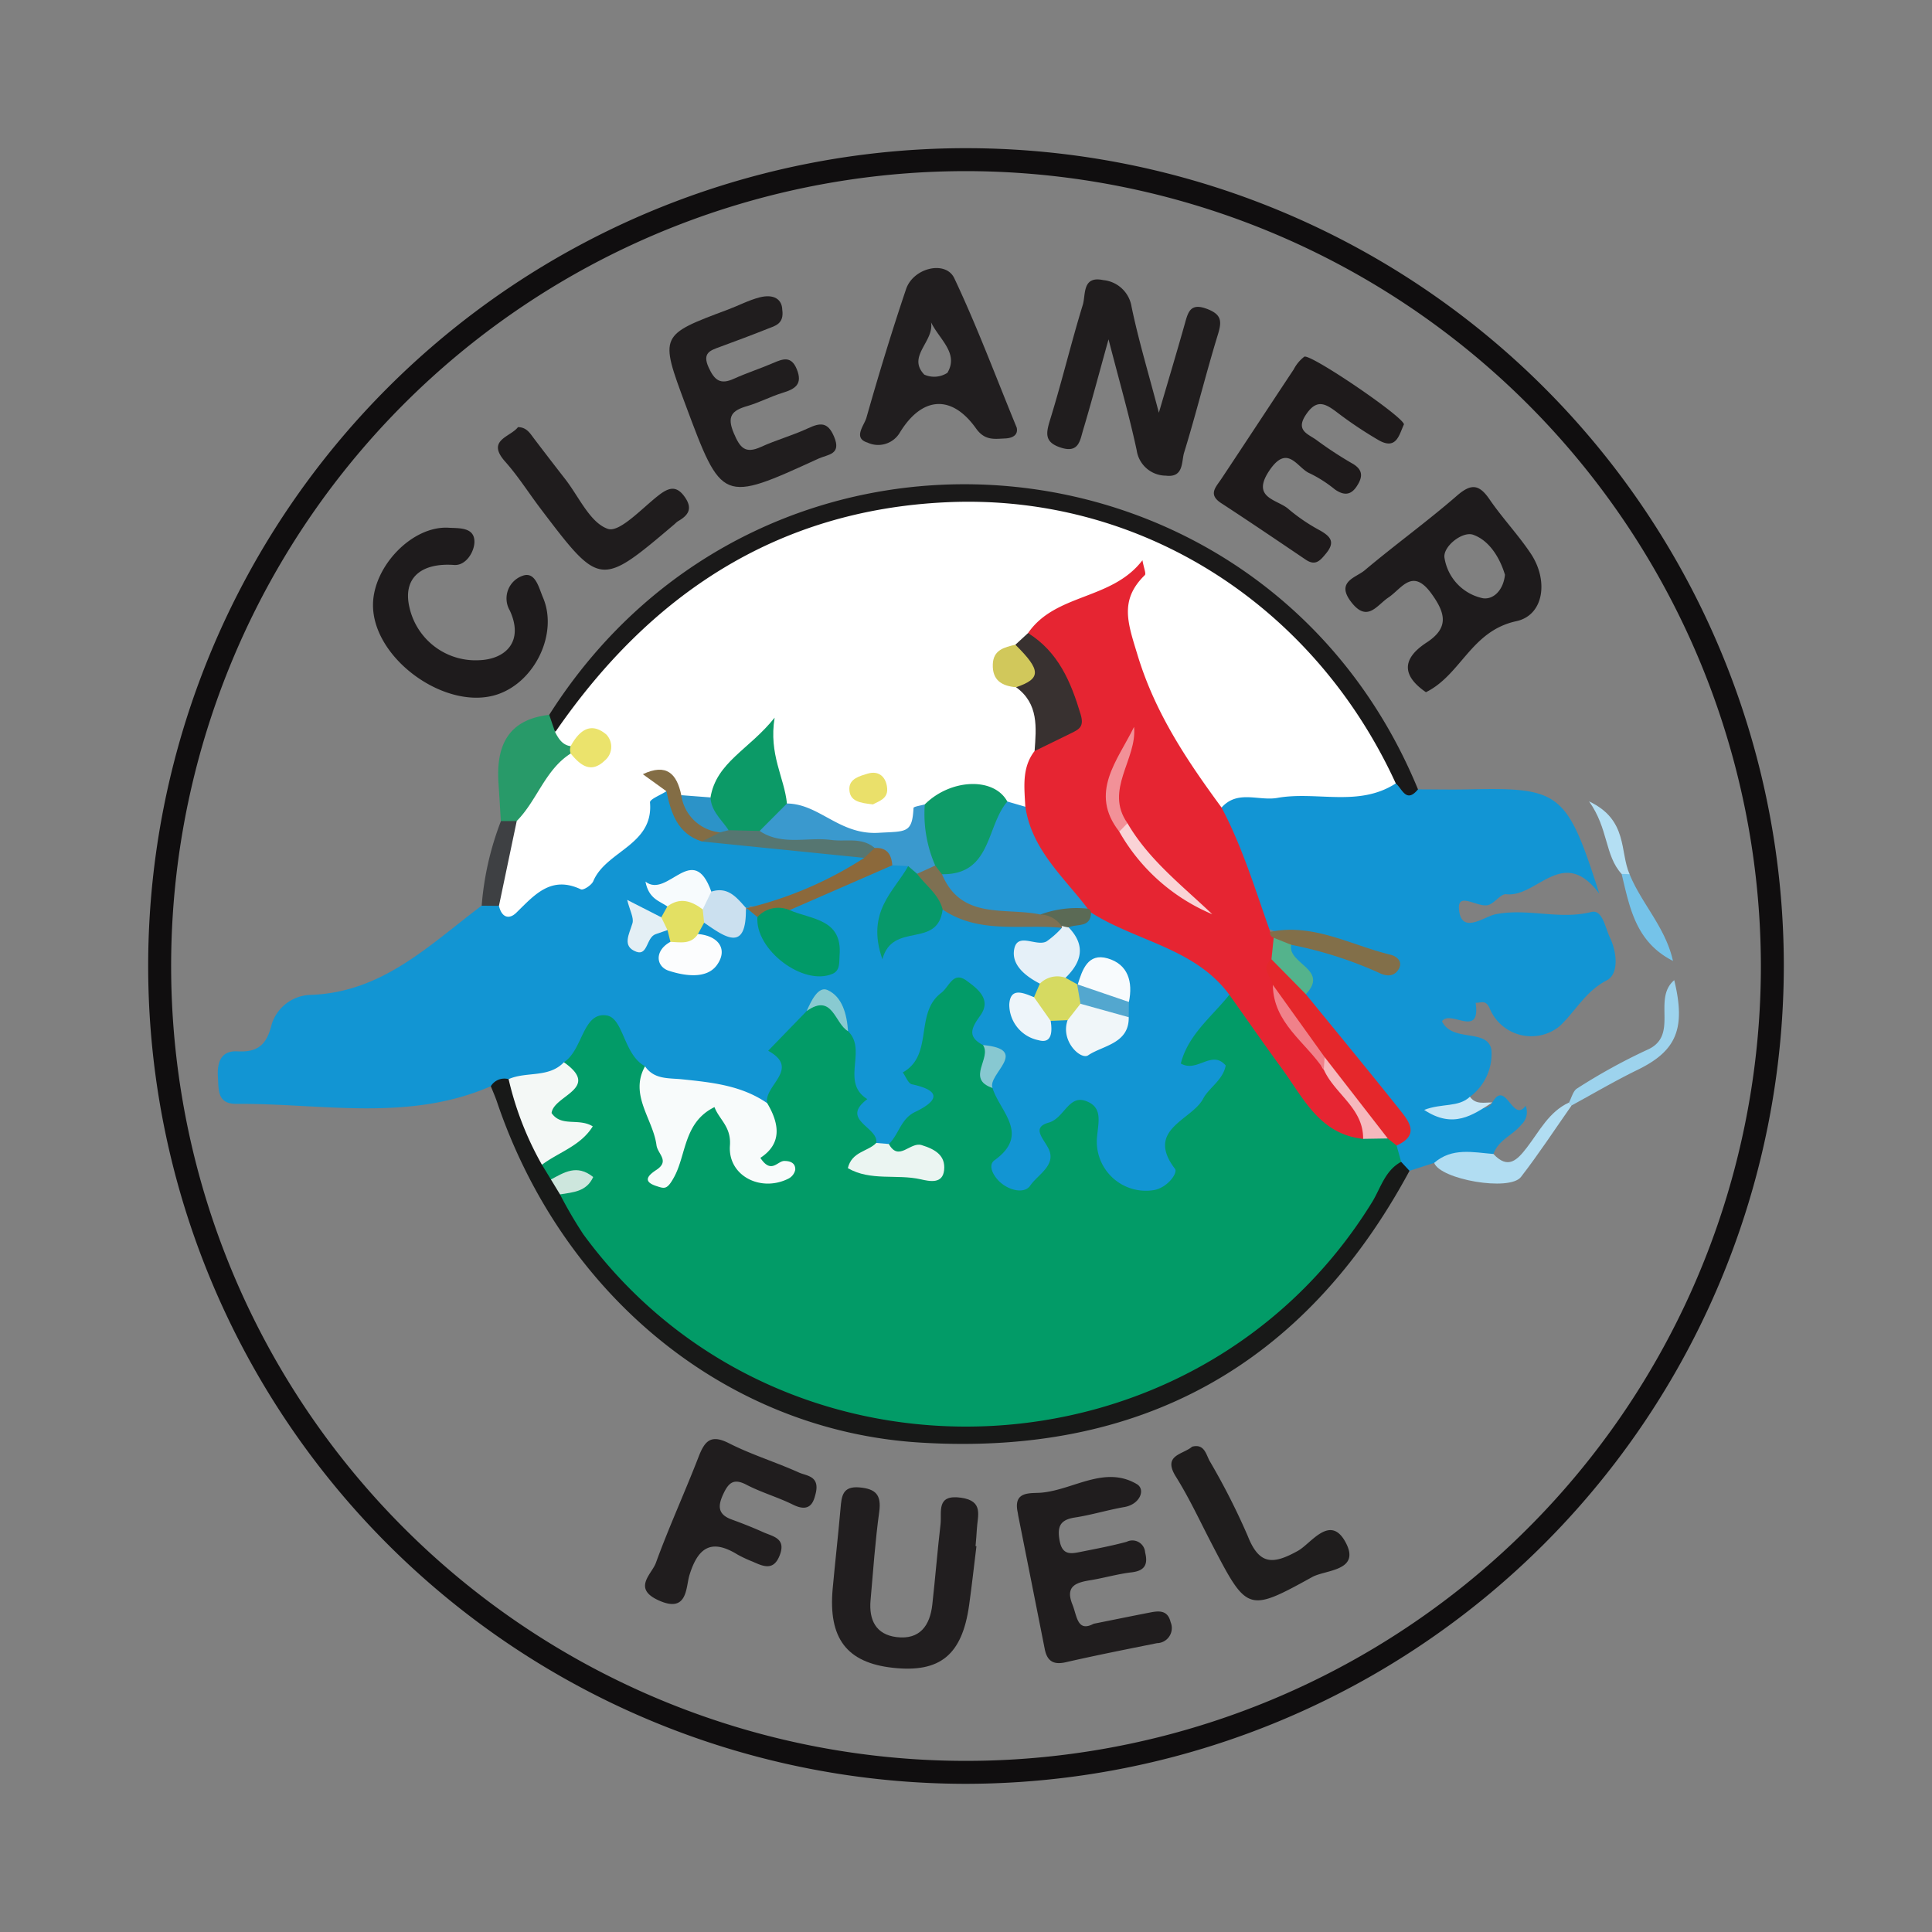 <svg id="Layer_1" data-name="Layer 1" xmlns="http://www.w3.org/2000/svg" viewBox="0 0 200 200"><rect x="0" y="0" width="200" height="200" fill="#808080" stroke="none"/><defs><style>.cls-1,.cls-21{fill:#fff;}.cls-1{opacity:0;}.cls-2{fill:#100e0f;}.cls-3{fill:#1295d3;}.cls-4{fill:#1295d4;}.cls-5{fill:#181918;}.cls-6{fill:#1a1919;}.cls-7{fill:#201d1e;}.cls-8{fill:#1e1a1b;}.cls-9{fill:#211e1f;}.cls-10{fill:#1e1b1c;}.cls-11{fill:#1f1d1d;}.cls-12{fill:#1f1c1d;}.cls-13{fill:#289a69;}.cls-14{fill:#b1ddf2;}.cls-15{fill:#9dd3ed;}.cls-16{fill:#3e4043;}.cls-17{fill:#75c3e9;}.cls-18{fill:#b4dff3;}.cls-19{fill:#c6e6f6;}.cls-20{fill:#029b67;}.cls-22{fill:#e62532;}.cls-23{fill:#f8fbfb;}.cls-24{fill:#f4f8f6;}.cls-25{fill:#019a68;}.cls-26{fill:#3a99ce;}.cls-27{fill:#07996a;}.cls-28{fill:#ebf5f2;}.cls-29{fill:#f0f6f9;}.cls-30{fill:#e5f0f8;}.cls-31{fill:#8c693b;}.cls-32{fill:#567671;}.cls-33{fill:#7e7052;}.cls-34{fill:#fcfdfe;}.cls-35{fill:#f8fbfd;}.cls-36{fill:#f7fbfd;}.cls-37{fill:#cbe0ef;}.cls-38{fill:#d6da61;}.cls-39{fill:#eef5fa;}.cls-40{fill:#836d45;}.cls-41{fill:#e3e063;}.cls-42{fill:#e4eff5;}.cls-43{fill:#87c8d1;}.cls-44{fill:#5b6a55;}.cls-45{fill:#89cad1;}.cls-46{fill:#53a7cf;}.cls-47{fill:#e5272b;}.cls-48{fill:#826f49;}.cls-49{fill:#54b38c;}.cls-50{fill:#cde6dd;}.cls-51{fill:#ebe36c;}.cls-52{fill:#f6b8bd;}.cls-53{fill:#2497d4;}.cls-54{fill:#0e9b68;}.cls-55{fill:#0c9a67;}.cls-56{fill:#383130;}.cls-57{fill:#d1c85b;}.cls-58{fill:#eae06a;}.cls-59{fill:#2c93c8;}.cls-60{fill:#fad3d6;}.cls-61{fill:#f29198;}.cls-62{fill:#f0818a;}</style></defs><rect class="cls-1" width="200" height="200"/><path class="cls-2" d="M100,184.66A84.66,84.66,0,1,1,184.66,100,84.755,84.755,0,0,1,100,184.66Zm0-166.945A82.285,82.285,0,1,0,182.286,100,82.379,82.379,0,0,0,100,17.715Z"/><path class="cls-3" d="M50.813,112.445c-8.565,3.731-17.526,1.764-26.346,1.827-1.989.014-1.824-1.459-1.908-2.757-.1-1.482.269-2.776,2.029-2.68,2.142.118,3.036-.72,3.542-2.818a4.352,4.352,0,0,1,3.985-3.026c7.471-.235,12.35-5.181,17.748-9.238a3.874,3.874,0,0,1,1.728-.536c4-2.133,8.764-2.479,12.343-5.781,1.954-1.8,1.549-5.205,4.575-6.038,2.587.758,2.215,4.681,5.286,4.923,5.115.8,10.477-.432,15.4,1.895.316.293.734.843.419,1.054C85.977,91.7,82.5,94.592,77.642,93.8c-1.7.953-2.687-.641-3.99-1.114-3.255-1.783-4.012-1.53-4.083,1.378a1.338,1.338,0,0,1-1.064,1.256c-.7.412-2.438-.846-2.123.806.226,1.187,1.856-.59,2.779.211a1.745,1.745,0,0,1,.58.993c.03,1.668.893,2.636,2.433,1.8,1.515-.826-.318-1.622-.442-2.48a1.322,1.322,0,0,1,.85-1.389c1.7-.174,3.675.625,4.865-1.376a1.418,1.418,0,0,1,1.35.973c.478,1.187.557,2.637,1.844,3.324,1.4.747,3.415,1.829,4.353.52,1.112-1.552-1-2.247-2.188-2.952-.74-.441-1.59-.8-1.269-1.939C85.214,92.551,88.3,89.992,92.094,89a2.751,2.751,0,0,1,1.839.317c1.567,2.738-2.688,3.947-1.766,6.58,2.464.483,3.843-1.689,5.834-2.281,3.564,1.306,7.4.565,11.014,1.49,1.445.946.974,2.153-.144,2.588-2.932,1.141-1.36,2.651-.59,4.163a1.664,1.664,0,0,1-.815,1.5c-.522.494-1.718.635-.978,1.8.794,1.253,1.588.588,2.371-.042a2.021,2.021,0,0,1,1.694.011c1.822,3.4,3.6,2.878,5.337-.063.008-.56-.036-1.111-.081-1.666-.331-3.921-2.439-2.271-4.3-1.377a1.19,1.19,0,0,1-1.324-1,24.6,24.6,0,0,1,.419-5.509,5.825,5.825,0,0,1,2.94-1.239c5.019,2.23,11.051,2.714,14.209,8.184-.131,2.41-2.277,3.672-3.266,5.645.406,1.578,3.071.477,3.036,2.508-.027,1.612-1.164,2.607-2.125,3.717-1.409,1.628-3.348,2.979-3.084,5.555.181,1.774-.291,3.275-2.171,3.817a5.217,5.217,0,0,1-5.649-1.411,8.035,8.035,0,0,1-1.828-4.4c-.131-.828-.039-2-1.224-1.971a2.065,2.065,0,0,0-1.943,2.056,7.242,7.242,0,0,1-.937,3.774c-1.13,1.593-2.552,2.552-4.492,1.739-2.012-.844-2.415-2.408-1.368-4.316,1.237-2.253-.208-4.253-.581-6.355-.472-1.332,1.373-3.115-.818-4.108a2.726,2.726,0,0,1-1.23-3.369c.238-.833.368-1.893-.772-2.105a1.69,1.69,0,0,0-1.827,1.533c-.02,2.678-3.12,5.041-.72,7.988.751.922-.009,1.985-.805,2.654-1.334,1.12-2.23,2.681-3.734,3.62a2.4,2.4,0,0,1-1.825-.073c-3.08-2.472-2.172-6.225-2.941-9.426a22.668,22.668,0,0,0-.48-2.923c-.711-.956-.529-3.758-2.827-1.329-1.273,1.818-3.544,2.956-2.7,6.027.35,1.272-.843,3.327-3.01,3.553-3.724-1.682-7.928-1.624-11.677-3.213-1.774-1.235-2.871-3.1-4.1-4.8-1.8.723-2.126,2.541-3.41,3.417-1.7,1.664-4.016,1.6-6.112,2.158A8.123,8.123,0,0,1,50.813,112.445Z"/><path class="cls-4" d="M154.484,114.129c1.406-2.467,2.1,2.19,3.447.343a1.732,1.732,0,0,1-.436,1.943c-.876,1.1-2.391,1.59-2.894,3.046-1.9,1.245-4.076.7-6.135.919l-2.554.823a1.674,1.674,0,0,1-1.4-1.037,3.888,3.888,0,0,1-.095-1.825c.492-1.974-.747-3.253-1.761-4.695-2.5-3.556-6.084-6.309-7.8-10.446.433-2.137-3.025-3.515-1.171-5.934,2.712.01,5.2,1.08,7.633,1.674-3.376-1.527-7.382-1.4-10.844-3.177-1.507-4.289-4.346-8.139-4.249-12.953,1.392-1.745,3.394-1.39,5.245-1.49,3.771-.2,7.581.394,11.311-.547,1.624-.92,2.69.564,4.018.941,1.754,0,3.509.04,5.263,0,9.456-.207,10.144.3,13.5,10.8-3.778-5.061-6.434.417-9.639.056-.552-.062-1.152.876-1.815,1.106-1.038.359-3.183-1.4-3.078.366.167,2.8,2.618.841,3.764.608,3.32-.676,6.609.6,9.939-.241,1.156-.292,1.438,1.628,1.92,2.633.734,1.532.961,3.779-.329,4.447-2.243,1.162-3.243,3.242-4.912,4.775a4.656,4.656,0,0,1-7.143-1.741c-.436-1.114-.918-.687-1.509-.714.538,3.746-2.628.658-3.484,1.915,1.067,2.224,4.713.7,5.113,2.948a5.506,5.506,0,0,1-2.215,4.861,3.429,3.429,0,0,1-1.461,1.513c.661.082,1.208-.369,1.873-.369S154.033,114.933,154.484,114.129Z"/><path class="cls-5" d="M145.043,120.268q.433.468.869.935c-10.9,20.245-27.966,29.569-50.76,28.125-19.941-1.263-36.911-15.192-43.7-35.252-.187-.553-.426-1.088-.642-1.631a1.641,1.641,0,0,1,1.838-.731c2.279,2.187,2.536,5.388,4.018,7.975.389.7.8,1.394,1.192,2.093q.627,1.074,1.283,2.13c9.513,14.582,23.038,22.347,40.37,22.539,17.7.2,31.53-7.51,41.345-22.331C141.905,122.539,142.325,120.1,145.043,120.268Z"/><path class="cls-6" d="M146.791,81.714c-1.224,1.49-1.628-.062-2.3-.62-2.279-.925-2.8-3.26-3.894-5.062a47.31,47.31,0,0,0-74.045-9.046c-2.892,2.866-4.966,6.522-8.516,8.736-1.231,0-1.655-.558-1.178-1.726C79.157,38.859,131.023,43.429,146.791,81.714Z"/><path class="cls-7" d="M114.755,35.129c-1.061,3.812-1.8,6.624-2.638,9.408-.312,1.042-.436,2.384-2.251,1.816s-1.582-1.53-1.134-2.984c1.208-3.911,2.157-7.9,3.36-11.816.318-1.034-.088-3.028,2.117-2.557a3.28,3.28,0,0,1,2.93,2.758c.7,3.387,1.707,6.71,2.826,10.971,1.068-3.646,1.9-6.416,2.684-9.2.342-1.218.569-2.211,2.315-1.542,1.5.576,1.534,1.271,1.114,2.64-1.243,4.054-2.25,8.18-3.5,12.233-.284.927-.013,2.62-1.895,2.383a3.066,3.066,0,0,1-3.014-2.631C116.91,43.067,115.905,39.581,114.755,35.129Z"/><path class="cls-7" d="M80.979,32.054c.216,1.492-.758,1.679-1.526,1.986-1.622.649-3.263,1.256-4.9,1.861-1.009.373-1.885.613-1.2,2.127.612,1.351,1.227,1.816,2.623,1.178,1.323-.6,2.719-1.047,4.055-1.624,1.018-.439,1.876-.768,2.451.637.636,1.552-.164,2.047-1.453,2.442-1.25.382-2.425,1.012-3.679,1.376-1.567.455-2.136,1.042-1.39,2.8.638,1.509,1.17,2.18,2.821,1.426,1.585-.723,3.289-1.19,4.868-1.926,1.267-.59,2.042-.676,2.693.865.793,1.876-.64,1.828-1.622,2.278-9.978,4.572-9.977,4.575-13.774-5.623-2.668-7.166-2.666-7.163,4.4-9.806,1.091-.408,2.138-.963,3.256-1.259C80.121,30.394,80.951,31,80.979,32.054Z"/><path class="cls-7" d="M113.212,168.092c2.236-.448,4.1-.831,5.96-1.189.913-.175,1.731-.159,2.009,1.019a1.564,1.564,0,0,1-1.408,2.177c-3.149.635-6.3,1.256-9.432,1.972-1.289.3-1.942-.112-2.189-1.359q-1.36-6.873-2.732-13.745c-.029-.143-.043-.289-.073-.432-.473-2.238,1.339-1.915,2.467-2.015,3.316-.3,6.54-2.843,9.864-.888.947.557.327,2.1-1.277,2.375-1.724.3-3.411.822-5.139,1.087-1.537.237-1.831.95-1.569,2.4.283,1.569,1.221,1.348,2.243,1.142,1.573-.317,3.156-.609,4.7-1.032a1.323,1.323,0,0,1,1.907,1.1c.307,1.213-.007,1.9-1.395,2.063-1.446.167-2.861.588-4.3.821-1.478.239-2.595.619-1.832,2.507C111.5,167.3,111.514,169,113.212,168.092Z"/><path class="cls-8" d="M145.336,43.928c-.5,1.074-.766,2.7-2.628,1.634a41.865,41.865,0,0,1-4.368-2.93c-1.2-.9-2.067-1.316-3.144.286-1.093,1.624.153,1.979,1.041,2.6a39.217,39.217,0,0,0,3.658,2.408c1.261.683,1.2,1.467.517,2.47-.643.945-1.392.85-2.231.265a13.309,13.309,0,0,0-2.576-1.653c-1.294-.507-2.271-3.119-4.17-.342-2,2.93.827,3.014,1.964,4.044a18.766,18.766,0,0,0,3.265,2.211c1.069.617,1.58,1.186.619,2.358-.619.755-1.1,1.341-2.118.655-2.908-1.965-5.812-3.935-8.751-5.852-1.379-.9-.556-1.644.013-2.5,2.511-3.774,4.993-7.568,7.5-11.346a3.922,3.922,0,0,1,1.09-1.309C135.63,36.578,145.248,43.108,145.336,43.928Z"/><path class="cls-9" d="M101.08,160.064c-.251,2.035-.472,4.074-.757,6.1-.725,5.163-3.009,7.024-7.9,6.484-4.769-.527-6.695-3.05-6.223-8.2.254-2.772.572-5.538.813-8.31.109-1.257.2-2.315,1.96-2.162,1.671.147,2.286.764,2.045,2.518-.418,3.045-.629,6.12-.9,9.185-.175,2.013.551,3.531,2.7,3.793,2.4.292,3.451-1.189,3.694-3.366.308-2.766.529-5.543.851-8.308.15-1.291-.487-3.128,2.128-2.756,2.37.338,1.7,1.873,1.633,3.253-.029.585-.089,1.169-.136,1.754Z"/><path class="cls-10" d="M38.613,62.6c.028-4,4.09-8.2,7.836-7.968,1.039.065,2.658-.084,2.664,1.439,0,1.055-.885,2.5-2.1,2.415-3.413-.25-5.384,1.352-4.607,4.475A7.009,7.009,0,0,0,49.6,68.345c2.762-.1,4.648-1.955,3.177-5.14a2.48,2.48,0,0,1,1.309-3.595c1.336-.5,1.69,1.234,2.124,2.246,1.571,3.663-.772,8.657-4.647,10.005C46.251,73.71,38.573,68.218,38.613,62.6Z"/><path class="cls-7" d="M84.394,154.773c-.218.878-.666,1.8-2.3.991-1.568-.777-3.284-1.261-4.833-2.069-1.229-.641-1.786-.275-2.323.834-.595,1.229-.759,2.205.812,2.772,1.1.4,2.189.83,3.255,1.309,1,.449,2.385.618,1.722,2.367-.631,1.664-1.687,1.186-2.793.691a13.591,13.591,0,0,1-1.588-.741c-2.68-1.648-4.074-.78-4.972,2.121-.391,1.265-.166,4.006-3.214,2.612-2.706-1.237-.69-2.7-.264-3.871,1.347-3.7,2.993-7.291,4.416-10.965.627-1.618,1.24-2.391,3.136-1.426,2.336,1.188,4.878,1.964,7.274,3.045C83.507,152.795,84.969,152.774,84.394,154.773Z"/><path class="cls-11" d="M123.405,149.761c1.262-.337,1.441.785,1.807,1.461a71.467,71.467,0,0,1,3.955,7.783c1.19,3.024,2.616,2.97,5.2,1.533,1.358-.756,3.318-3.814,4.906-.92,1.658,3.021-2.046,2.871-3.427,3.633-6.7,3.7-6.757,3.586-10.417-3.451-1.209-2.325-2.314-4.718-3.7-6.933C120.307,150.6,122.474,150.584,123.405,149.761Z"/><path class="cls-12" d="M53.621,44.219c.893,0,1.252.643,1.68,1.206q1.588,2.09,3.2,4.16c1.43,1.831,2.573,4.524,4.421,5.162,1.2.416,3.5-2.092,5.2-3.426,1.1-.866,1.919-1.131,2.815.2.8,1.188.259,1.859-.755,2.438a2.458,2.458,0,0,0-.333.283c-7.714,6.544-7.717,6.546-13.874-1.566-1.234-1.626-2.329-3.371-3.68-4.889C50.3,45.543,52.833,45.256,53.621,44.219Z"/><path class="cls-13" d="M56.857,74l.613,1.8c1.074-.041,1.362.757,1.659,1.548A3.012,3.012,0,0,1,59,78.578c-1.257,2.844-2.834,5.444-5.552,7.162a1.487,1.487,0,0,1-1.6-.744c-.081-1.306-.153-2.612-.244-3.917C51.343,77.221,52.572,74.479,56.857,74Z"/><path class="cls-14" d="M148.466,120.38c1.849-1.612,4.018-1.093,6.135-.919,1.521,1.639,2.473.615,3.465-.674,1.3-1.686,2.272-3.694,4.354-4.653l.271.306c-1.737,2.474-3.393,5.011-5.242,7.4C156.27,123.362,149.1,122.1,148.466,120.38Z"/><path class="cls-15" d="M162.42,114.134c.274-.5.423-1.209.845-1.46a60.14,60.14,0,0,1,7.2-3.972c3.431-1.447.533-5.268,2.852-7.234,1.226,5.046.2,7.334-3.794,9.281-2.325,1.133-4.56,2.451-6.834,3.688Z"/><path class="cls-16" d="M51.856,85l1.636-.006c1.458,3.361.325,6.179-1.84,8.78l-1.789-.016A30.973,30.973,0,0,1,51.856,85Z"/><path class="cls-17" d="M168.694,90.5c1.234,3.038,3.711,5.481,4.492,8.974-3.887-1.973-4.476-5.559-5.317-9A.48.48,0,0,1,168.694,90.5Z"/><path class="cls-18" d="M168.694,90.5q-.411-.031-.825-.028c-1.761-1.926-1.349-4.686-3.37-7.513C168.552,84.867,167.663,88.167,168.694,90.5Z"/><path class="cls-19" d="M154.484,114.129c-2.028,1.3-4.032,2.77-7.053.77,1.787-.711,3.56-.238,4.736-1.367C152.77,114.388,153.666,114.106,154.484,114.129Z"/><path class="cls-20" d="M57.033,122.1l-.933-1.529c1.068-1.758,2.93-3.13.687-5.67-.854-.967,2.2-2.835,1.588-4.938,1.984-1.276,1.933-5.241,4.435-4.842,1.741.277,1.737,4.068,3.965,5.259,1.008,3.592,3.1,6.952,2.341,10.9,1.243-1.026.485-2.757,1.352-3.957.978-1.351,1.339-3.694,3.5-3.335,1.957.324,2.586,2.34,2.537,4.115-.058,2.112.5,3.394,2.739,3.452.285.583.5-.822.2-.319-.137.226-.217.2-.335-.018-1.281-2.4-.156-4.694.312-7.016-.386-1.817,3.51-3.553.1-5.426l3.984-4.11c3.18-2.913,3.2.672,4.282,2.08,2.029,1.958-.819,5.3,2,7.034-2.891,2.165,1.2,2.905.925,4.537-.735,5.379,3.114,1.451,4.84,3.031-.7-2.43-3.664-.3-3.535-2.918,1.034-.991,1.226-2.608,2.708-3.317,2.39-1.144,2.79-2.2-.321-2.865-.386-.083-.635-.8-.947-1.231,3.226-1.8,1.185-6.135,3.977-8.232.854-.642,1.217-2.3,2.636-1.258,1.115.817,2.6,1.919,1.423,3.582-.9,1.266-1.432,2.178.264,3.076,2.613.974-.787,3.282.986,4.442.764,2.457,3.947,4.789.212,7.48-.732.527-.117,1.64.571,2.267.965.877,2.532,1.235,3.124.359.785-1.162,2.828-2.151,1.834-3.94-.607-1.093-1.643-2.095.091-2.583,1.583-.446,2.04-2.895,3.838-2.233,1.815.669,1.263,2.216,1.137,3.9a5.083,5.083,0,0,0,5.9,5.322c1.426-.256,2.5-1.784,2.185-2.2-3.121-4.1,1.748-5.029,2.92-7.271.587-1.123,2.052-1.913,2.33-3.429-1.448-1.677-2.946.783-4.649-.206.773-3.013,3.226-4.849,5.026-7.116,3.4.95,3.977,4.426,5.927,6.672,2.426,2.792,3.779,6.827,8.367,7.042a6.4,6.4,0,0,1,1.872.415,1.919,1.919,0,0,1,1.148,1.48q.234.843.47,1.687c-1.682.9-2.116,2.728-3.014,4.185C123.86,153.92,80.862,155.7,60.393,127.786a44.463,44.463,0,0,1-2.422-4.144C59.492,122.012,57.426,122.567,57.033,122.1Z"/><path class="cls-21" d="M51.652,93.77q.919-4.388,1.84-8.778c2.114-2.131,2.928-5.3,5.587-6.991.736-.257,1.679.534,2.29-.456-.66-.962-1.564.013-2.293-.3-.86-.122-1.247-.77-1.605-1.447,9.774-14.2,22.855-22.951,40.4-23.8,20.005-.973,38.075,10.466,46.621,29.1-3.845,2.493-8.2.772-12.261,1.5-1.923.346-4.118-.864-5.773,1-3.074-.722-3.829-3.757-5.531-5.772-3.358-3.976-3.146-9.534-5.588-13.993-.479-.875.4-1.917,1-2.981-2.989,2.2-6.78,2.552-9.285,5.237a15.177,15.177,0,0,1-1.383,1.139c-2.379,1.706-.718,2.774.625,3.889,1.826,1.736,2.091,3.9,1.757,6.244-.551,1.954-.413,4.072-1.393,5.924a1.652,1.652,0,0,1-2.317.153c-2.787-1.448-5.52-1.952-8.072.482-2.126,3.6-6.537,4.544-10.915,2.2a35.438,35.438,0,0,1-4.035-2.464,10.876,10.876,0,0,1-2.193-7.642c.2-.466-.522-.168-.328.074.557.693-.074,1.418-.6,1.827-1.844,1.443-2.936,3.544-4.625,5.115a3.408,3.408,0,0,1-3.108.029c-.595-.395-.7-1.094-1.024-1.663-.144-.259-.395-.567-.5-.489-.393.309.183.654.04,1.006-.592.387-1.724.82-1.695,1.154.381,4.436-4.545,5-5.872,8.151-.172.411-1.028.967-1.28.848-3.084-1.461-4.79.561-6.669,2.4C52.662,95.265,51.909,94.923,51.652,93.77Z"/><path class="cls-22" d="M106.139,83.517c-.093-1.991-.389-4.015.957-5.766,4.142-4.7,4.144-4.7-.006-10.243a2.717,2.717,0,0,1-.666-1.973c2.856-4.144,8.662-3.38,11.841-7.538.143.812.4,1.388.247,1.539-2.662,2.6-1.756,4.969-.751,8.282,1.823,6.014,5.111,10.9,8.694,15.779,2.173,4.1,3.493,8.53,5.044,12.872a1.611,1.611,0,0,1,.937,1.245,4.79,4.79,0,0,1-.07,1.624,8.756,8.756,0,0,0,0,2.723c1.013,3.371,3.769,5.579,5.587,8.409a47.549,47.549,0,0,1,3.294,4.482c.62.947,1.261,2.029-.137,2.942-4.5-.47-6.171-4.216-8.413-7.282-1.846-2.523-3.629-5.093-5.439-7.641-3.576-4.842-9.63-5.518-14.31-8.505a3.061,3.061,0,0,1-1.63-.737C108.841,90.708,104.819,88.463,106.139,83.517Z"/><path class="cls-23" d="M79.421,114.2c1.259,2.119,1.565,4.181-.708,5.661,1.125,1.71,1.756.328,2.468.322.659-.005,1.177.228,1.143.92a1.351,1.351,0,0,1-.688.9c-2.874,1.459-6.3-.286-6.074-3.41.142-1.972-1.093-2.664-1.6-3.986-3.206,1.575-2.9,4.923-4.19,7.266-.72,1.307-.979,1.177-1.8.914-1.451-.466-.945-1.076-.031-1.675,1.428-.937.14-1.643.019-2.559-.359-2.721-2.84-5.2-1.186-8.169.958,1.389,2.446,1.2,3.855,1.347C73.7,112.05,76.776,112.363,79.421,114.2Z"/><path class="cls-24" d="M58.375,109.966c3.888,2.727-1.078,3.42-1.276,5.258,1.034,1.48,2.777.471,4.263,1.375-1.248,2.025-3.528,2.674-5.262,3.975a33.03,33.03,0,0,1-3.449-8.861C54.486,110.891,56.793,111.617,58.375,109.966Z"/><path class="cls-25" d="M81.738,94.215c2.254.982,5.488.892,5.174,4.691-.057.69.09,1.542-.722,1.9-3.025,1.316-8.037-2.481-7.783-5.868C79.191,93.183,80.328,93.067,81.738,94.215Z"/><path class="cls-26" d="M81.464,83.178c3.369.036,5.407,3.268,9.486,3.033,2.849-.164,3.483.081,3.617-2.572.007-.143.761-.248,1.167-.371,1.4,1.656,1.368,3.676,1.436,5.671a2.264,2.264,0,0,1-1.726,1.805c-.8.072-1.088-.546-1.431-1.085l-1.644-.082a9.209,9.209,0,0,1-2.859-1.544c-3.544-.842-7.3.031-10.774-1.361C78.444,84.568,79.624,83.616,81.464,83.178Z"/><path class="cls-27" d="M94.013,89.659l.926.794c1.774.6,3.329,1.35,2.645,3.7-.529,4.117-5.18,1.2-6.239,5.15C89.616,94.359,92.569,92.28,94.013,89.659Z"/><path class="cls-28" d="M92.015,118.428c1.029,1.87,2.2-.253,3.388.111,1.431.439,2.492,1.087,2.331,2.595-.154,1.444-1.474,1.164-2.419.948-2.473-.564-5.19.211-7.547-1.156.42-1.74,2.08-1.7,2.94-2.609C91.145,118.353,91.58,118.391,92.015,118.428Z"/><path class="cls-29" d="M116.845,105.3c.056,2.752-2.722,2.933-4.2,3.946-.74.507-2.893-1.446-2.129-3.633-.44-1.079.173-1.72.949-2.3A4.79,4.79,0,0,1,116.845,105.3Z"/><path class="cls-30" d="M107.647,101.827c-1.485-.766-2.973-1.94-2.656-3.575.347-1.79,2.3-.214,3.352-.8a9.311,9.311,0,0,0,1.582-1.406c.014-.16.027-.32.041-.48a.5.5,0,0,1,.658.436c1.79,1.855,1.372,3.575-.32,5.217A2.749,2.749,0,0,1,107.647,101.827Z"/><path class="cls-31" d="M90.549,87.786c1.268-.075,1.736.664,1.82,1.791L81.738,94.215a2.929,2.929,0,0,0-3.332.717l-1.194-.994.046.09a39.254,39.254,0,0,0,12.2-5.216C89.31,87.925,89.522,87.424,90.549,87.786Z"/><path class="cls-32" d="M90.549,87.786l-1.087,1.025-16.806-1.7a3.125,3.125,0,0,1,1.833-1.586,5.671,5.671,0,0,1,1.218-.317,3.282,3.282,0,0,1,2.929.812c2.32,1.554,4.956.6,7.43.934C87.574,87.153,89.217,86.634,90.549,87.786Z"/><path class="cls-33" d="M97.584,94.156c-.4-1.582-1.749-2.48-2.646-3.7l1.878-.856a1.916,1.916,0,0,1,1.618.782c2.547,3.367,6.55,2.742,10,3.634.819.335,1.721.608,1.426,1.814l.063.22C105.777,95.642,101.4,96.735,97.584,94.156Z"/><path class="cls-34" d="M72.253,96.69c2.144.186,3.134,1.591,1.956,3.218-1.095,1.512-3.465,1.082-4.987.58-1.306-.43-1.514-2.062.179-2.99A2.919,2.919,0,0,1,72.253,96.69Z"/><path class="cls-35" d="M111.565,101.923c.479-1.554,1.065-3.3,3.1-2.712,2.117.613,2.631,2.434,2.2,4.511-1.969.753-3.489-.334-5.056-1.232Q111.684,102.207,111.565,101.923Z"/><path class="cls-36" d="M69.08,93.834c-.793-.567-1.922-.769-2.263-2.571,2.29,1.815,4.926-4.287,6.819,1.039.468.9-.083,1.423-.711,1.918C71.6,94.567,70.351,94.077,69.08,93.834Z"/><path class="cls-37" d="M72.745,94.138q.445-.918.891-1.837c1.753-.567,2.654.65,3.622,1.727l-.045-.09c.1,4.735-2.141,3.083-4.323,1.577A.851.851,0,0,1,72.745,94.138Z"/><path class="cls-38" d="M107.647,101.827a2.543,2.543,0,0,1,2.658-.607q.629.352,1.26.7l-.063-.031a2,2,0,0,1,.348,2.019l-1.332,1.7-1.753.071c-1.489-.177-2.294-.833-1.725-2.455Z"/><path class="cls-39" d="M107.04,103.228q.862,1.227,1.726,2.455c.171,1.059.152,2.4-1.249,2a3.767,3.767,0,0,1-3.037-3.7C104.588,102.141,105.969,102.8,107.04,103.228Z"/><path class="cls-40" d="M74.543,86.166l-1.887.943c-2.53-.812-3.192-2.942-3.669-5.2-.772-.556-1.545-1.116-2.441-1.764,2.458-1.159,3.519-.05,3.981,2.171C71.544,83.935,73.82,84.24,74.543,86.166Z"/><path class="cls-41" d="M72.745,94.138q.072.688.145,1.378l-.638,1.174c-.715,1.1-1.811.855-2.851.808q-.151-.608-.3-1.216c-.617-.246-.971-.62-.644-1.325l.625-1.122C70.392,92.847,71.587,93.266,72.745,94.138Z"/><path class="cls-42" d="M68.455,94.957l.644,1.325c-.409.141-.817.285-1.227.423-.963.325-.805,2.261-2,1.82-1.522-.56-.728-1.828-.4-2.953.163-.564-.271-1.3-.548-2.415Z"/><path class="cls-43" d="M102.741,112.625c-2.785-.936-.045-3.1-.986-4.442C106.712,108.637,102.21,111.189,102.741,112.625Z"/><path class="cls-44" d="M109.861,95.827a2.736,2.736,0,0,0-2.17-1.156c1.361-2.405,3.124-1.578,4.9-.609a.438.438,0,0,1,.354.405c-.035,1.631-1.481,1.13-2.325,1.536A4.079,4.079,0,0,1,109.861,95.827Z"/><path class="cls-45" d="M87.789,106.744c-1.389-.772-1.59-3.992-4.282-2.08.456-1.034,1.193-2.6,2.143-2.183C87.2,103.166,87.669,105.008,87.789,106.744Z"/><path class="cls-46" d="M111.85,103.911l-.348-2.019,5.359,1.83q-.008.789-.016,1.578Z"/><path class="cls-47" d="M131.766,101.957c-.173-.878-1.331-1.7-.146-2.653a4.417,4.417,0,0,1,3.56,3.616c3.219,3.951,6.468,7.878,9.641,11.865,1,1.251,2.223,2.69-.247,3.8l-.913-.729c-3.017-1.975-4.186-5.532-6.76-7.885C135.6,107.035,132.5,105.257,131.766,101.957Z"/><path class="cls-48" d="M131.852,97.08c-.31-.143-.43-.35-.356-.615,4.477-.921,8.347,1.379,12.458,2.37.682.165,1.358.767.756,1.613-.487.686-1.244.611-1.953.258a41.426,41.426,0,0,0-9.093-2.9C132.88,98.014,132.1,98.213,131.852,97.08Z"/><path class="cls-49" d="M131.852,97.08l1.813.722c-.414,1.978,3.974,2.534,1.515,5.118q-1.781-1.809-3.56-3.617Q131.736,98.191,131.852,97.08Z"/><path class="cls-50" d="M57.033,122.1c1.349-.717,2.682-1.621,4.374-.256-.692,1.538-2.115,1.578-3.435,1.8Z"/><path class="cls-10" d="M158.457,57.292c-1.3-1.942-2.93-3.657-4.25-5.584-1.067-1.558-1.882-1.7-3.377-.4-3.091,2.685-6.424,5.09-9.557,7.73-.9.76-3.011,1.164-1.415,3.261,1.678,2.2,2.659.365,3.869-.444,1.393-.932,2.481-3.118,4.451-.408,1.506,2.073,1.8,3.568-.491,5.065-2.806,1.83-2.343,3.584-.075,5.145,3.651-1.81,4.658-6.338,9.362-7.353C159.821,63.69,160.333,60.1,158.457,57.292Zm-4.944,4.639a5.076,5.076,0,0,1-3.971-4.136c-.253-1.166,1.828-2.831,2.951-2.439,1.7.594,2.786,2.421,3.3,4.145C155.634,61.074,154.614,62.092,153.513,61.931Z"/><path class="cls-9" d="M105.25,44.268c-2.184-5.313-4.109-10.491-6.462-15.467-.887-1.877-4.245-1.089-4.993,1.131-1.484,4.4-2.837,8.852-4.107,13.321-.222.781-1.415,2.093.108,2.56a2.607,2.607,0,0,0,3.368-1.054c2.312-3.762,5.378-3.92,7.874-.407.907,1.277,1.886,1.085,3.008,1.037C104.879,45.353,105.411,45,105.25,44.268Zm-7.173-5.677a2.5,2.5,0,0,1-2.395.188c-1.82-1.9,1.04-3.411.7-5.414C97.248,35.145,99.276,36.567,98.077,38.591Z"/><path class="cls-51" d="M59.076,77.242c.856-1.572,2.043-2.591,3.689-1.207a1.845,1.845,0,0,1-.153,2.691c-1.455,1.4-2.55.475-3.535-.723A1.1,1.1,0,0,1,59.076,77.242Z"/><path class="cls-52" d="M137.125,109.432l6.535,8.42-2.549.042c.038-3.184-2.955-4.647-4.074-7.174A.832.832,0,0,1,137.125,109.432Z"/><path class="cls-53" d="M112.6,94.062a10.858,10.858,0,0,0-4.9.61c-3.648-.775-8.183.617-10.185-4.173a15.08,15.08,0,0,0,5.062-6.405c.234-.6.432-1.853,1.71-1.118l1.861.54C106.8,87.945,110.092,90.761,112.6,94.062Z"/><path class="cls-54" d="M104.278,82.976c-2.2,2.564-1.633,7.609-6.772,7.523q-.346-.45-.69-.9a13.337,13.337,0,0,1-1.082-6.329C98.437,80.588,102.912,80.435,104.278,82.976Z"/><path class="cls-55" d="M78.636,86.018l-3.214-.076c-1.313-.751-2.845-1.382-1.872-3.393.612-3.654,3.992-4.935,6.639-8.255-.627,3.814,1.011,6.2,1.275,8.886Q80.05,84.6,78.636,86.018Z"/><path class="cls-56" d="M106.424,65.535c3.133,1.958,4.433,5.041,5.443,8.417.365,1.222-.1,1.514-.9,1.909l-3.867,1.89c.175-2.438.435-4.9-1.911-6.607.743-1.482.361-2.944-.075-4.405Z"/><path class="cls-57" d="M105.11,66.739c2.676,2.646,2.691,3.512.075,4.405-1.46-.129-2.475-.71-2.41-2.382C102.833,67.257,103.982,67.01,105.11,66.739Z"/><path class="cls-58" d="M90.368,83.272c-1.32-.153-2.454-.3-2.444-1.635.007-1.036,1.1-1.305,1.871-1.543,1.253-.386,1.976.419,2.047,1.564C91.906,82.719,90.913,82.958,90.368,83.272Z"/><path class="cls-59" d="M73.55,82.549c.073,1.435,1.167,2.307,1.872,3.394l-.879.223a4.489,4.489,0,0,1-4.016-3.849Z"/><path class="cls-60" d="M116.715,85.216c2.209,3.8,5.659,6.445,8.777,9.424a19.924,19.924,0,0,1-9.625-8.55C115.548,85.216,115.949,85.039,116.715,85.216Z"/><path class="cls-61" d="M116.715,85.216l-.848.874c-3.174-4.038-.174-7.354,1.531-10.845C117.735,78.6,114.282,81.781,116.715,85.216Z"/><path class="cls-62" d="M137.125,109.432q-.043.644-.088,1.288c-1.871-2.853-5.236-4.806-5.271-8.763Q134.445,105.7,137.125,109.432Z"/></svg>